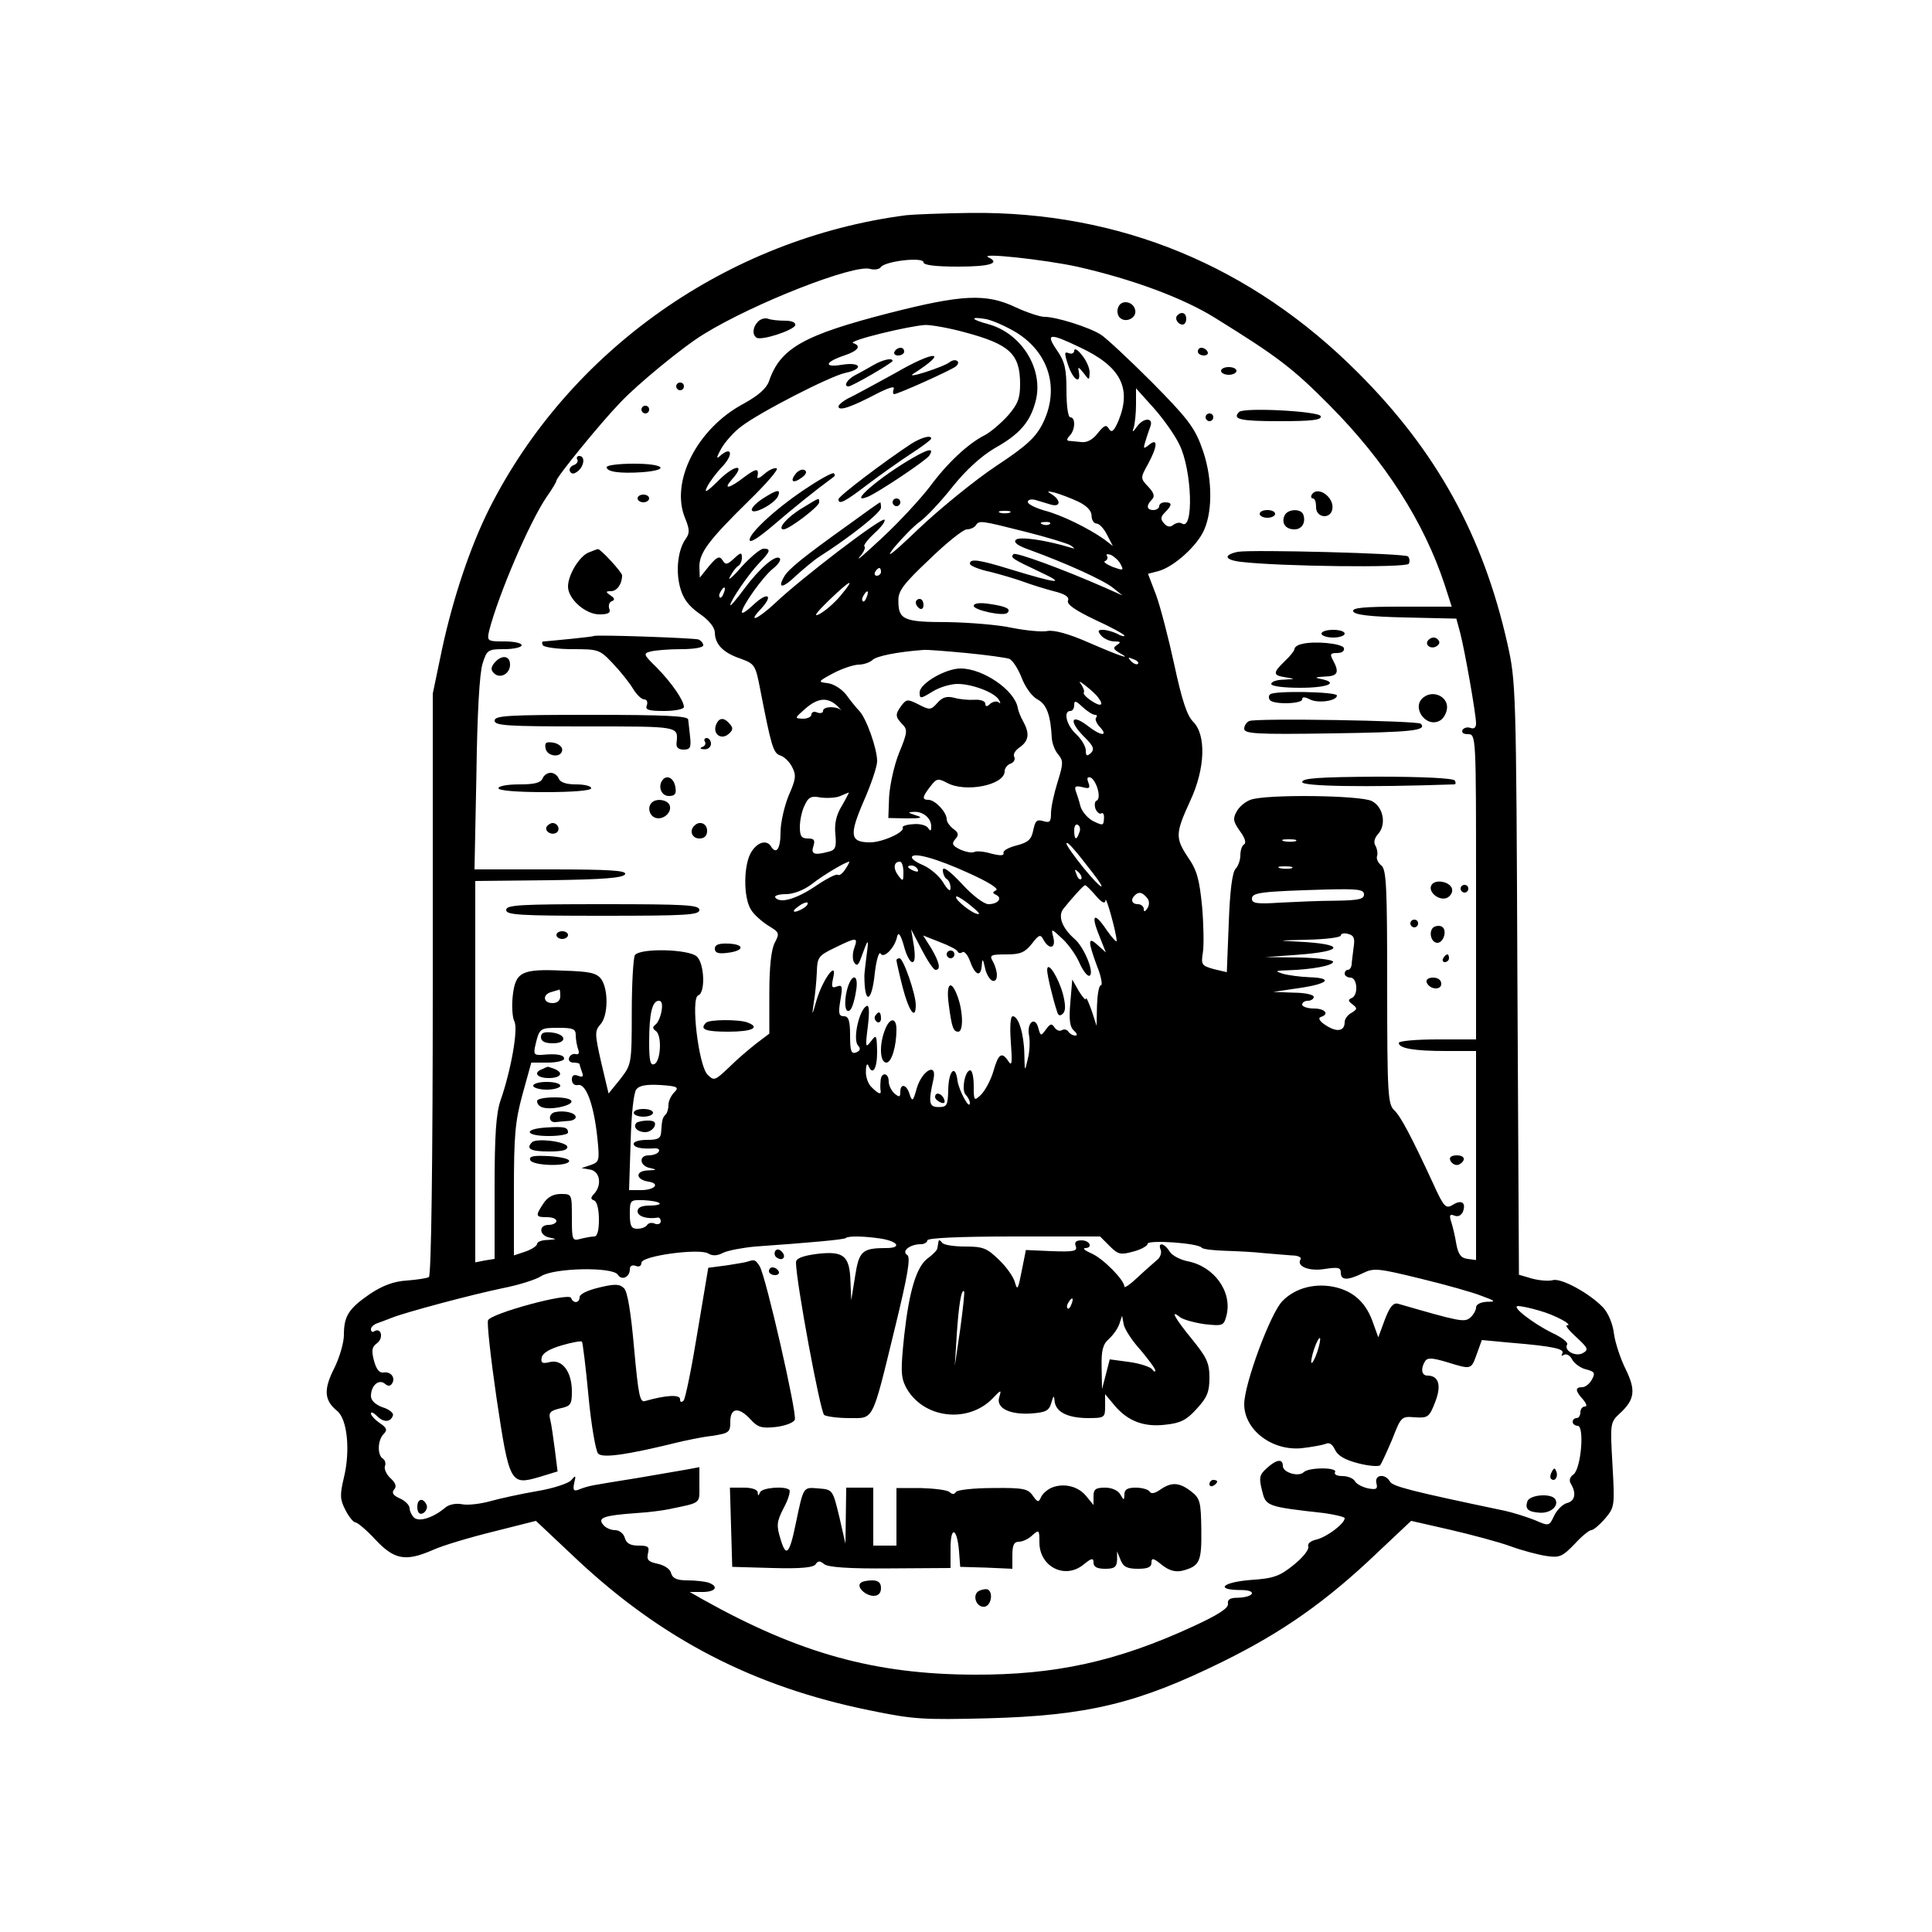 <?xml version="1.0" standalone="no"?>
<!DOCTYPE svg PUBLIC "-//W3C//DTD SVG 20010904//EN"
 "http://www.w3.org/TR/2001/REC-SVG-20010904/DTD/svg10.dtd">
<svg version="1.0" xmlns="http://www.w3.org/2000/svg"
 width="500pt" height="500pt" viewBox="0 0 500 500"
 preserveAspectRatio="xMidYMid meet">
<g transform="translate(0,500) scale(0.1,-0.1)"
fill="#000000" stroke="none">
<path d="M2345 4443 c-461 -60 -872 -349 -1079 -760 -50 -100 -94 -233 -122
-363 l-24 -115 0 -752 c0 -466 -4 -754 -10 -758 -5 -3 -31 -7 -57 -9 -34 -2
-63 -13 -96 -35 -55 -38 -67 -57 -67 -106 0 -19 -11 -58 -25 -86 -28 -55 -26
-83 7 -110 27 -21 35 -103 18 -173 -11 -46 -10 -57 4 -84 9 -18 21 -32 26 -32
5 0 29 -20 52 -45 49 -52 78 -57 149 -26 24 11 94 32 155 47 l111 28 103 -97
c222 -209 460 -332 759 -393 115 -24 141 -25 306 -21 259 7 389 38 610 147
154 76 267 155 401 283 l86 81 101 -23 c56 -13 127 -32 157 -43 30 -11 72 -22
93 -25 33 -5 41 -1 72 31 18 20 38 36 43 36 6 0 22 14 36 30 25 30 25 33 19
140 -6 106 -6 109 19 132 39 36 42 60 15 115 -13 26 -27 68 -30 91 -3 26 -15
54 -28 68 -34 36 -108 77 -130 71 -11 -3 -35 -1 -54 4 l-34 10 -4 767 c-3 753
-4 769 -26 867 -63 279 -183 497 -386 700 -276 277 -617 418 -1003 414 -76 -1
-150 -4 -167 -6z m442 -133 c142 -32 275 -81 358 -133 160 -99 201 -130 296
-226 143 -144 244 -301 298 -465 l18 -56 -129 0 c-99 0 -129 -3 -126 -12 3 -9
42 -14 136 -16 l131 -3 10 -37 c12 -46 41 -211 41 -234 0 -11 -5 -15 -14 -12
-8 3 -17 1 -21 -5 -3 -7 2 -11 14 -11 21 0 21 -3 21 -395 l0 -395 -100 0 c-55
0 -100 -4 -100 -9 0 -14 39 -21 123 -21 l77 0 0 -271 0 -270 -22 3 c-17 2 -24
12 -29 38 -3 19 -9 45 -13 57 -6 18 -4 22 8 17 10 -4 18 1 22 10 9 24 -4 32
-26 18 -18 -11 -23 -7 -51 55 -57 123 -84 174 -101 190 -16 15 -18 43 -18 318
0 261 -2 304 -15 315 -9 7 -14 19 -11 25 2 7 0 18 -4 26 -6 8 -3 20 6 30 23
25 14 71 -16 86 -30 15 -276 18 -314 3 -14 -5 -30 -19 -36 -31 -10 -18 -8 -26
9 -50 12 -16 17 -30 11 -34 -6 -3 -10 -16 -10 -29 0 -12 -6 -28 -12 -34 -9 -9
-15 -58 -18 -141 l-5 -127 -34 8 c-31 9 -33 11 -28 43 3 18 2 72 -2 119 -7 70
-13 94 -37 128 -33 50 -32 62 7 147 38 82 41 169 7 203 -16 16 -29 55 -49 148
-15 69 -36 150 -47 180 l-21 55 27 7 c40 11 100 65 118 106 24 53 21 145 -7
217 -18 50 -40 77 -128 166 -58 58 -118 114 -132 123 -30 19 -115 46 -146 46
-11 0 -45 11 -75 25 -76 36 -138 33 -326 -15 -222 -57 -283 -91 -312 -177 -7
-19 -28 -37 -66 -58 -120 -64 -190 -202 -151 -296 12 -29 12 -39 2 -53 -20
-27 -27 -82 -15 -126 8 -30 22 -48 50 -68 24 -16 39 -35 40 -48 0 -31 21 -53
65 -68 38 -14 40 -16 52 -78 29 -149 34 -167 52 -173 10 -3 24 -16 31 -30 11
-21 10 -31 -9 -74 -11 -27 -21 -70 -21 -95 0 -43 -11 -59 -25 -36 -11 17 -34
11 -50 -14 -21 -32 -22 -119 -1 -151 8 -13 29 -31 45 -41 28 -17 29 -19 16
-44 -9 -17 -14 -62 -14 -131 l0 -104 -33 -25 c-18 -14 -50 -41 -71 -62 -37
-35 -39 -36 -56 -19 -23 23 -44 198 -24 205 19 7 16 81 -3 100 -20 20 -148 23
-161 4 -4 -7 -8 -74 -8 -148 0 -135 -1 -135 -30 -173 l-30 -37 -19 80 c-17 75
-17 82 -2 99 20 22 21 90 2 117 -12 16 -29 20 -99 22 -107 5 -123 -3 -130 -65
-3 -26 -1 -56 4 -66 11 -19 -9 -129 -36 -206 -11 -33 -15 -87 -15 -226 l0
-183 -25 -4 -25 -5 0 493 0 494 192 2 c142 2 192 6 196 16 3 9 -40 12 -193 12
l-197 0 5 248 c2 155 8 261 16 285 11 35 14 37 56 37 25 0 45 5 45 10 0 6 -20
10 -45 10 -44 0 -45 1 -39 28 24 93 103 278 148 345 15 21 26 40 26 43 0 9
112 147 165 202 43 46 163 145 216 177 129 80 390 182 431 169 11 -3 23 -1 27
4 9 16 111 28 111 13 0 -7 30 -11 90 -11 82 0 110 9 78 24 -27 13 146 -6 229
-24z m-156 -171 c85 -53 112 -147 67 -236 -18 -35 -41 -57 -120 -109 -54 -36
-144 -109 -200 -162 -70 -67 -90 -82 -64 -49 22 26 52 57 68 68 16 12 53 51
83 89 35 44 74 79 109 100 65 36 92 68 106 121 22 82 -35 176 -122 200 -46 12
-50 21 -5 13 17 -4 52 -19 78 -35z m-134 1 c116 -31 143 -56 143 -134 0 -37
-6 -52 -31 -81 -18 -20 -45 -43 -60 -51 -44 -22 -98 -73 -143 -134 -23 -30
-77 -89 -121 -130 -44 -41 -71 -65 -61 -52 11 12 17 25 13 28 -3 3 9 18 26 34
18 16 29 31 26 35 -8 7 -217 -153 -282 -215 -46 -43 -75 -55 -37 -15 33 36 16
44 -20 10 -17 -16 -30 -25 -30 -19 0 15 54 91 80 112 14 11 22 23 18 27 -10
11 -52 -25 -92 -79 -20 -27 -36 -46 -36 -42 0 11 47 80 74 108 30 31 32 38 12
38 -8 0 -33 -21 -57 -47 -23 -27 -37 -38 -30 -26 6 12 16 25 21 28 6 3 10 13
10 22 0 14 -3 14 -21 -3 -17 -16 -22 -16 -29 -4 -8 12 -14 10 -35 -15 l-24
-30 -1 29 c0 36 25 69 129 171 45 44 77 81 71 83 -6 2 -20 -4 -31 -14 -11 -10
-20 -14 -19 -9 5 24 -2 24 -33 1 -40 -31 -57 -34 -33 -7 37 41 9 40 -33 -1
-32 -32 -40 -36 -31 -18 7 14 24 36 36 49 34 34 29 60 -5 29 -8 -7 -5 2 5 20
10 18 34 45 52 58 46 36 231 131 270 139 48 10 41 29 -9 21 -48 -8 -45 7 6 24
36 12 45 25 23 32 -16 6 146 45 187 47 17 0 62 -8 102 -19z m298 -39 c105 -49
134 -105 100 -189 -12 -28 -18 -33 -25 -22 -7 12 -12 10 -29 -11 -13 -17 -28
-25 -43 -23 -13 1 -27 3 -32 3 -6 1 -5 6 2 13 15 15 16 48 2 48 -6 0 -10 30
-10 69 0 56 -4 75 -25 105 -30 44 -19 45 60 7z m257 -251 c33 -66 38 -224 7
-205 -5 4 -15 2 -22 -3 -8 -7 -16 -6 -24 3 -10 11 -10 17 2 29 19 19 19 26 0
26 -8 0 -15 -4 -15 -10 0 -5 -7 -10 -15 -10 -18 0 -19 12 -4 27 8 8 6 17 -9
33 -21 22 -21 23 -1 59 25 46 26 69 3 50 -15 -12 -16 -11 -9 11 4 14 10 30 12
36 9 23 -16 24 -33 2 -12 -17 -15 -18 -10 -5 3 10 6 37 6 60 l0 42 45 -50 c25
-28 55 -70 67 -95z m-262 -148 c23 -11 35 -24 35 -37 0 -11 6 -20 13 -20 7 0
19 -13 27 -29 l15 -29 -22 17 c-41 29 -112 64 -156 75 -23 7 -42 16 -42 22 0
6 9 8 20 5 11 -3 29 -9 40 -12 25 -7 26 11 3 26 -15 9 -14 10 7 5 14 -4 41
-14 60 -23z m-177 -29 c-7 -2 -19 -2 -25 0 -7 3 -2 5 12 5 14 0 19 -2 13 -5z
m40 -49 c56 -14 108 -30 117 -35 13 -9 13 -10 0 -6 -66 20 -132 29 -141 20 -7
-7 6 -16 38 -27 93 -34 188 -77 213 -97 l25 -20 -45 20 c-109 48 -232 93 -237
87 -9 -9 -4 -12 68 -46 71 -33 47 -31 -74 6 -84 26 -107 29 -107 15 0 -5 24
-15 53 -21 28 -7 68 -19 87 -26 19 -7 54 -18 77 -24 29 -7 41 -15 37 -24 -4
-10 18 -25 70 -50 42 -19 76 -38 76 -41 0 -3 -9 -1 -19 5 -11 5 -27 10 -37 10
-13 0 -14 -3 -4 -15 7 -8 22 -15 34 -15 16 0 18 -2 7 -9 -11 -7 -10 -11 5 -20
36 -20 7 -11 -76 25 -54 24 -92 34 -109 31 -14 -3 -55 1 -91 8 -36 8 -111 14
-168 15 -113 0 -127 6 -127 55 -1 25 13 44 80 107 44 43 88 78 97 78 9 0 20 5
23 10 9 14 13 13 128 -16z m64 20 c-3 -3 -12 -4 -19 -1 -8 3 -5 6 6 6 11 1 17
-2 13 -5z m183 -104 c9 -17 7 -17 -21 -7 -16 7 -25 13 -19 15 5 2 8 8 5 13 -4
5 1 6 10 3 8 -4 20 -14 25 -24z m-620 -20 c0 -5 -5 -10 -11 -10 -5 0 -7 5 -4
10 3 6 8 10 11 10 2 0 4 -4 4 -10z m-105 -62 c-15 -18 -39 -39 -54 -47 -17 -9
-10 2 24 35 57 55 71 61 30 12z m-302 7 c-3 -9 -8 -14 -10 -11 -3 3 -2 9 2 15
9 16 15 13 8 -4z m370 -10 c-3 -9 -8 -14 -10 -11 -3 3 -2 9 2 15 9 16 15 13 8
-4z m258 -145 c52 -5 102 -12 111 -15 9 -4 23 -26 32 -49 9 -24 27 -49 41 -56
24 -13 34 -41 37 -100 1 -14 8 -33 17 -43 13 -16 13 -23 -2 -71 -9 -29 -17
-65 -17 -80 0 -23 -3 -26 -20 -21 -17 5 -21 1 -26 -24 -5 -24 -13 -31 -43 -39
-20 -5 -35 -13 -34 -19 2 -8 -8 -8 -32 -2 -20 6 -39 7 -44 4 -5 -3 -21 0 -35
6 -21 10 -24 15 -14 27 10 11 9 17 -5 27 -9 7 -17 18 -17 25 0 18 -30 50 -47
50 -17 0 -17 7 5 35 16 21 20 21 43 9 47 -26 149 -6 149 30 0 8 7 17 16 20 8
3 12 11 9 17 -4 6 2 17 14 25 24 17 26 36 9 67 -7 12 -13 28 -14 35 -8 46 -90
102 -148 102 -39 0 -106 -39 -106 -62 0 -17 2 -17 33 2 17 11 47 20 65 20 38
0 96 -22 107 -41 5 -8 5 -11 0 -7 -4 4 -14 3 -22 -3 -9 -9 -13 -8 -13 0 0 6
-12 11 -27 10 -16 -1 -39 1 -53 5 -19 5 -31 2 -44 -13 -17 -19 -20 -19 -49 -4
-28 14 -31 14 -44 -3 -17 -23 -16 -29 2 -48 14 -14 14 -21 -8 -74 -13 -32 -24
-83 -26 -114 l-2 -55 48 -1 c38 0 43 2 23 8 -21 7 -22 8 -5 9 25 1 45 -17 45
-38 0 -12 -2 -13 -8 -4 -4 7 -22 12 -39 10 -17 -1 -29 -5 -27 -9 7 -11 -52
-38 -84 -38 -52 0 -55 18 -17 106 19 43 35 90 35 104 0 33 -28 111 -46 130 -8
8 -23 27 -34 42 -12 15 -32 28 -48 30 -26 3 -26 4 15 26 23 12 53 22 66 22 12
0 29 6 35 12 10 10 64 21 132 26 8 1 58 -3 111 -8z m444 -28 c-3 -3 -11 0 -18
7 -9 10 -8 11 6 5 10 -3 15 -9 12 -12z m-103 -87 c16 -21 7 -25 -17 -9 -14 9
-23 19 -20 22 2 3 -1 12 -7 21 -8 10 -3 8 12 -4 14 -11 28 -24 32 -30z m-675
-22 c10 -10 14 -15 9 -10 -14 10 -46 9 -46 -3 0 -5 -7 -7 -15 -4 -8 4 -15 1
-15 -5 0 -6 -10 -11 -22 -11 -22 1 -22 1 5 25 33 29 58 32 84 8z m667 -23 c5
0 6 -3 3 -7 -4 -3 0 -15 10 -25 22 -24 2 -23 -30 2 -46 36 -53 14 -9 -29 22
-22 25 -30 15 -40 -10 -9 -13 -8 -13 7 0 10 -11 29 -25 42 -25 23 -34 60 -15
60 6 0 10 7 10 15 0 13 4 12 22 -5 12 -11 26 -20 32 -20z m7 -193 c4 -14 3
-27 -3 -29 -5 -2 -6 -11 -3 -21 4 -9 11 -15 15 -12 5 3 8 -3 7 -14 -1 -18 -3
-18 -28 -6 -15 8 -29 25 -33 39 -3 13 -9 31 -12 39 -4 12 0 14 17 10 18 -5 21
-3 16 11 -5 12 -3 16 5 14 7 -3 15 -16 19 -31z m-662 -42 c-15 -24 -20 -47
-17 -75 3 -32 0 -40 -17 -44 -37 -10 -47 -7 -40 14 5 16 2 20 -14 20 -17 0
-21 6 -21 30 0 16 5 41 12 55 10 22 17 26 42 21 17 -2 40 -1 51 4 11 5 21 9
22 9 1 1 -7 -15 -18 -34z m614 -70 c-7 -21 -13 -19 -13 6 0 11 4 18 10 14 5
-3 7 -12 3 -20z m560 -22 c-7 -2 -21 -2 -30 0 -10 3 -4 5 12 5 17 0 24 -2 18
-5z m-525 -82 c41 -53 23 -44 -23 12 -25 31 -45 59 -45 64 1 8 21 -15 68 -76z
m-320 -1 c49 -22 78 -40 70 -44 -10 -5 -10 -7 0 -12 17 -8 5 -24 -20 -24 -11
0 -41 22 -69 53 -32 34 -49 46 -49 35 0 -9 5 -20 10 -23 6 -3 10 -14 10 -23 0
-11 -7 -6 -19 14 -10 17 -33 36 -50 44 -17 7 -31 16 -31 21 0 15 63 -2 148
-41z m-320 11 c-7 -11 -15 -18 -20 -15 -4 3 -31 -11 -60 -31 -50 -33 -91 -44
-102 -27 -2 4 10 8 28 8 19 0 46 10 67 26 29 23 88 58 97 58 1 0 -3 -9 -10
-19z m150 -8 c0 -25 -1 -25 -14 -8 -13 18 -11 35 5 35 5 0 9 -12 9 -27z m37 7
c3 -6 -1 -7 -9 -4 -18 7 -21 14 -7 14 6 0 13 -4 16 -10z m968 3 c-7 -2 -21 -2
-30 0 -10 3 -4 5 12 5 17 0 24 -2 18 -5z m-545 -28 c-3 -3 -9 2 -12 12 -6 14
-5 15 5 6 7 -7 10 -15 7 -18z m37 -42 c17 -20 25 -23 26 -13 1 14 28 -83 29
-105 0 -5 -12 8 -26 28 -32 48 -42 41 -19 -15 l17 -43 -21 19 c-26 24 -26 11
-2 -54 11 -27 15 -50 10 -50 -5 0 -9 -24 -10 -52 l-1 -53 -13 40 c-8 22 -14
36 -15 30 0 -5 -8 4 -18 20 l-17 30 -5 -60 c-4 -45 -1 -63 9 -72 9 -8 10 -13
4 -13 -7 0 -15 5 -18 10 -4 6 -11 7 -17 4 -6 -4 -14 0 -19 7 -7 11 -11 10 -22
-5 -13 -18 -14 -18 -20 4 -8 31 -30 14 -24 -19 3 -14 2 -42 -3 -61 -8 -35 -8
-35 -9 12 -1 52 -15 98 -30 98 -6 0 -8 -26 -5 -67 4 -52 3 -64 -6 -50 -17 26
-26 21 -39 -25 -7 -24 -22 -51 -32 -61 -18 -17 -19 -17 -19 23 0 22 -4 40 -9
40 -14 0 -23 -52 -12 -63 6 -6 11 -16 11 -21 0 -21 -28 31 -32 57 -5 44 -23
27 -24 -23 -1 -41 -3 -45 -25 -45 -25 0 -27 11 -13 73 9 43 -29 22 -43 -23
-10 -36 -12 -37 -19 -17 -7 25 -24 30 -24 6 0 -14 -3 -14 -15 -4 -8 7 -15 21
-15 31 0 24 -20 25 -21 2 -1 -10 -1 -21 0 -25 2 -12 -6 -9 -23 8 -9 8 -16 27
-15 42 0 15 3 21 6 15 11 -28 23 -10 23 35 -1 44 -2 46 -16 27 -14 -18 -15
-16 -8 39 5 42 3 57 -4 52 -19 -11 -35 -85 -22 -101 8 -9 7 -14 -5 -19 -12 -4
-15 4 -15 44 0 39 -4 50 -16 50 -13 0 -15 7 -9 42 6 35 5 40 -9 35 -13 -5 -15
-2 -10 21 12 49 -25 1 -42 -54 -13 -45 -13 -45 -8 -9 4 22 7 58 8 80 1 37 4
42 46 62 57 28 61 28 51 0 -5 -13 -5 -30 -1 -37 7 -11 11 -9 18 10 19 53 21
54 15 10 -3 -25 -6 -49 -6 -55 0 -76 19 -72 27 7 4 34 11 57 15 50 8 -14 37
15 43 45 3 12 9 4 17 -24 6 -24 16 -43 22 -43 7 0 8 15 4 43 l-7 42 27 -52
c15 -29 31 -53 36 -53 15 0 10 20 -11 56 l-21 33 43 -17 c24 -9 45 -20 46 -24
2 -5 8 -6 13 -2 5 3 14 -8 20 -25 13 -36 28 -41 30 -8 1 17 3 16 8 -7 3 -16
12 -31 19 -34 15 -5 16 22 2 49 -10 17 -7 19 34 19 37 0 48 5 66 27 19 25 23
26 31 10 15 -26 32 -21 25 7 -6 24 -6 24 24 -4 17 -16 37 -45 45 -65 9 -19 20
-33 25 -30 13 8 -15 75 -39 95 -32 28 -44 59 -29 78 19 24 52 61 56 61 2 1 14
-11 27 -26z m695 2 c0 -12 -14 -15 -72 -16 -40 0 -106 -3 -145 -5 -60 -4 -73
-2 -73 10 0 16 21 19 193 24 82 2 97 0 97 -13z m-562 -8 c7 -8 7 -18 2 -27 -7
-10 -10 -11 -10 -2 0 6 -7 12 -15 12 -16 0 -20 12 -8 23 10 10 19 8 31 -6z
m-453 -23 c21 -17 24 -23 10 -18 -21 8 -62 44 -48 44 4 -1 22 -12 38 -26z
m-435 -4 c-24 -15 -36 -11 -14 4 10 8 21 12 24 10 2 -3 -2 -9 -10 -14z m1423
-103 c-2 -18 -5 -38 -5 -44 -1 -7 -5 -13 -10 -13 -4 0 -8 -4 -8 -10 0 -5 7
-10 15 -10 18 0 21 -46 3 -53 -10 -4 -9 -8 2 -16 13 -10 13 -13 -2 -22 -10 -5
-18 -16 -18 -24 0 -24 -20 -27 -48 -9 -16 10 -22 19 -14 22 23 7 12 22 -18 22
-16 0 -30 5 -30 10 0 6 7 10 15 10 8 0 15 5 15 10 0 6 -24 11 -52 11 l-53 2
68 10 c75 11 89 26 25 28 -24 1 -54 5 -68 9 -22 7 -20 8 15 9 60 2 115 12 115
22 0 5 -39 10 -87 11 l-88 1 82 6 c124 9 125 28 3 34 -58 3 -55 3 23 5 48 1
87 6 87 11 0 5 9 7 19 4 15 -4 18 -11 14 -36z m-2053 -125 c0 -11 -7 -18 -20
-18 -25 0 -27 23 -2 29 9 3 18 5 20 6 1 0 2 -7 2 -17z m262 -39 c-3 -16 -10
-31 -16 -35 -8 -6 -7 -10 1 -16 17 -11 13 -80 -4 -86 -10 -4 -13 9 -13 57 0
74 8 107 25 107 8 0 10 -9 7 -27z m-222 -62 c0 -11 3 -27 6 -36 4 -10 2 -15
-6 -13 -7 2 -15 -3 -17 -9 -3 -7 2 -13 11 -13 9 0 16 -2 16 -4 0 -2 3 -12 6
-20 5 -12 2 -15 -10 -10 -11 4 -16 1 -16 -10 0 -10 7 -16 16 -14 21 4 41 -52
50 -137 6 -59 5 -62 -17 -70 l-24 -8 23 -4 c25 -5 30 -40 10 -62 -10 -11 -10
-14 0 -18 7 -3 12 -23 12 -49 0 -28 -4 -44 -12 -44 -7 0 -23 -3 -35 -6 -22 -6
-23 -4 -23 55 0 61 0 61 -29 61 -19 0 -34 -8 -45 -25 -21 -32 -20 -35 9 -35
14 0 25 -4 25 -10 0 -5 -9 -10 -20 -10 -27 0 -25 -28 3 -33 19 -4 18 -4 -5 -6
-16 0 -28 -5 -28 -10 0 -5 -13 -14 -30 -20 l-30 -10 0 167 c0 143 3 179 22
249 l23 83 43 0 c23 0 42 5 42 10 0 10 -18 14 -58 10 -20 -1 -22 2 -16 27 10
42 12 43 60 43 37 0 44 -3 44 -19z m255 -148 c-8 -8 -15 -22 -15 -32 0 -10 -3
-21 -7 -25 -8 -8 -10 -13 -12 -46 -1 -16 -8 -20 -36 -20 -19 0 -35 -4 -35 -10
0 -10 20 -14 53 -12 10 1 15 -3 12 -8 -3 -6 -15 -10 -26 -10 -27 0 -24 -28 4
-33 18 -4 17 -5 -6 -6 -34 -1 -32 -24 1 -29 32 -5 16 -22 -19 -22 l-31 0 4
123 c2 75 8 130 15 138 8 10 27 13 62 11 45 -3 49 -6 36 -19z m-38 -287 c3 -3
-8 -6 -25 -6 -22 0 -32 -5 -32 -15 0 -13 25 -21 53 -16 4 0 7 -4 7 -10 0 -6
-7 -9 -15 -6 -8 4 -17 2 -20 -3 -4 -6 -15 -10 -26 -10 -15 0 -19 7 -19 38 0
36 1 37 35 36 20 -1 38 -4 42 -8z m576 -92 c43 -8 50 -24 10 -24 -62 0 -70 -8
-80 -73 l-10 -62 -2 48 c-2 67 -17 80 -86 72 -39 -5 -55 -12 -55 -22 0 -49 63
-388 73 -395 6 -4 36 -8 65 -8 64 0 58 -13 117 229 35 143 42 187 33 193 -16
10 7 28 35 28 9 0 17 5 17 10 0 6 81 10 224 10 l223 0 25 -25 c22 -22 28 -23
61 -14 20 5 37 15 37 20 0 11 131 2 140 -10 3 -4 30 -7 60 -8 30 -1 75 -3 100
-6 25 -2 58 -5 73 -6 16 0 26 -5 23 -10 -12 -18 22 -32 63 -25 34 5 41 4 41
-10 0 -20 18 -20 57 -1 28 14 39 13 149 -14 66 -16 137 -36 159 -45 36 -13 37
-15 13 -15 -17 -1 -28 -7 -28 -15 0 -7 -7 -19 -15 -26 -15 -13 -28 -10 -187
36 -12 3 -21 -7 -34 -41 l-17 -46 -13 36 c-17 51 -48 81 -95 93 -52 13 -106 0
-140 -35 -31 -31 -99 -215 -99 -267 0 -66 71 -121 148 -114 26 3 54 8 62 11
10 5 18 0 25 -15 7 -15 25 -26 60 -35 27 -7 53 -9 57 -5 3 4 17 34 31 67 23
59 24 60 59 57 33 -2 37 0 52 39 17 43 10 69 -20 69 -15 0 -18 18 -6 37 6 10
19 9 56 -2 65 -20 63 -20 78 21 l13 36 75 -7 c109 -9 141 -16 133 -28 -3 -6
-1 -7 5 -3 6 3 16 -2 21 -13 6 -10 22 -22 36 -25 22 -6 24 -9 15 -26 -6 -11
-17 -20 -25 -20 -19 0 -19 -9 2 -32 9 -11 11 -18 5 -18 -7 0 -12 -7 -12 -15 0
-8 -4 -15 -10 -15 -5 0 -10 -4 -10 -10 0 -5 6 -10 13 -10 18 0 9 -111 -11
-126 -10 -7 -12 -16 -6 -25 14 -24 10 -44 -11 -49 -11 -3 -26 -18 -33 -33 -13
-27 -13 -27 -50 -11 -20 8 -55 19 -77 24 -243 51 -291 63 -298 76 -12 21 -40
18 -35 -4 4 -15 1 -18 -21 -14 -14 3 -30 11 -34 18 -4 8 -19 14 -33 14 -14 0
-22 4 -19 10 8 13 -68 13 -81 0 -13 -13 -54 -1 -54 16 0 20 -17 17 -42 -6 -19
-17 -20 -25 -12 -57 10 -41 10 -42 162 -59 28 -4 52 -10 52 -13 0 -14 -45 -48
-72 -55 -17 -4 -25 -11 -22 -19 2 -7 -14 -28 -38 -47 -36 -29 -51 -35 -112
-39 -74 -6 -92 -26 -24 -26 43 0 34 -19 -10 -20 -19 0 -26 -5 -24 -16 1 -11
-25 -28 -90 -58 -197 -91 -358 -126 -568 -125 -256 1 -451 55 -700 194 l-35
20 33 0 c34 0 43 14 16 24 -9 3 -33 6 -54 6 -28 0 -39 5 -43 18 -2 11 -17 21
-35 25 -24 5 -29 10 -25 27 4 17 1 20 -25 20 -21 0 -31 6 -35 20 -3 11 -14 20
-25 20 -11 0 -25 6 -31 14 -15 18 1 24 84 30 33 2 71 7 85 10 86 18 80 13 80
62 l0 47 -32 -6 c-18 -3 -76 -13 -128 -22 -52 -8 -104 -17 -115 -19 -11 -2
-28 -7 -37 -11 -13 -5 -16 -2 -12 17 5 20 4 21 -8 7 -7 -8 -46 -21 -88 -28
-41 -7 -96 -19 -121 -26 -25 -7 -58 -11 -73 -8 -15 3 -34 0 -44 -9 -31 -26
-68 -38 -81 -25 -6 6 -11 17 -11 24 0 7 -11 19 -25 25 -18 8 -22 15 -15 23 7
8 4 17 -9 29 -11 10 -17 24 -15 31 3 7 1 16 -5 20 -15 9 -14 48 2 64 10 10 8
16 -10 28 -13 9 -23 20 -23 25 0 5 7 2 16 -7 17 -17 35 -16 41 2 2 6 -10 16
-27 21 -19 7 -30 18 -30 29 0 27 20 45 36 32 8 -7 14 -7 19 1 9 15 -4 31 -22
28 -11 -2 -19 8 -25 30 -7 27 -6 36 8 46 17 13 11 41 -7 31 -5 -4 -9 -1 -9 5
0 6 8 13 18 16 9 3 26 10 37 14 32 13 203 59 285 76 41 8 86 22 100 31 33 22
186 25 199 4 10 -16 31 -6 31 14 0 9 6 12 15 9 9 -4 15 0 15 8 0 18 150 38
173 24 11 -7 24 -6 39 2 13 6 50 13 83 16 142 10 230 18 234 22 6 6 50 5 94
-2z m1701 -186 c40 -11 90 -38 71 -38 -5 0 6 -14 25 -31 30 -28 32 -32 16 -41
-19 -10 -50 7 -40 23 2 5 -14 18 -38 29 -51 25 -109 70 -89 70 7 0 32 -5 55
-12z m-575 -107 c-6 -18 -13 -30 -15 -28 -2 2 1 18 7 36 6 18 13 30 15 28 2
-2 -1 -18 -7 -36z"/>
<path d="M2894 4205 c-4 -9 -2 -21 4 -27 15 -15 44 -1 40 19 -4 23 -36 29 -44
8z"/>
<path d="M3047 4184 c-8 -8 1 -24 14 -24 5 0 9 7 9 15 0 15 -12 20 -23 9z"/>
<path d="M1962 4168 c-14 -14 -16 -34 -4 -42 13 -8 95 19 100 32 2 7 -8 12
-26 12 -17 0 -36 2 -44 5 -7 3 -19 0 -26 -7z"/>
<path d="M3100 4090 c0 -5 7 -10 16 -10 8 0 12 5 9 10 -3 6 -10 10 -16 10 -5
0 -9 -4 -9 -10z"/>
<path d="M3160 4040 c0 -5 9 -10 20 -10 11 0 20 5 20 10 0 6 -9 10 -20 10 -11
0 -20 -4 -20 -10z"/>
<path d="M1750 4000 c0 -5 5 -10 10 -10 6 0 10 5 10 10 0 6 -4 10 -10 10 -5 0
-10 -4 -10 -10z"/>
<path d="M1660 3940 c0 -5 5 -10 10 -10 6 0 10 5 10 10 0 6 -4 10 -10 10 -5 0
-10 -4 -10 -10z"/>
<path d="M3207 3934 c-19 -19 2 -24 104 -24 84 0 110 3 107 13 -5 13 -198 23
-211 11z"/>
<path d="M3120 3920 c0 -5 5 -10 10 -10 6 0 10 5 10 10 0 6 -4 10 -10 10 -5 0
-10 -4 -10 -10z"/>
<path d="M1494 3811 c3 -5 -1 -12 -10 -15 -8 -3 -12 -11 -9 -16 5 -8 11 -7 21
1 16 13 19 39 3 39 -5 0 -8 -4 -5 -9z"/>
<path d="M1570 3791 c0 -12 33 -17 93 -13 73 6 56 22 -23 22 -38 0 -70 -4 -70
-9z"/>
<path d="M3395 3720 c-3 -5 -2 -10 3 -10 5 0 8 -10 8 -22 -1 -28 37 -33 42 -6
6 31 -38 62 -53 38z"/>
<path d="M1650 3710 c0 -5 7 -10 15 -10 8 0 15 5 15 10 0 6 -7 10 -15 10 -8 0
-15 -4 -15 -10z"/>
<path d="M3260 3670 c0 -5 9 -10 20 -10 11 0 20 5 20 10 0 6 -9 10 -20 10 -11
0 -20 -4 -20 -10z"/>
<path d="M3324 3665 c-8 -19 3 -35 26 -35 19 0 30 17 23 38 -6 17 -42 15 -49
-3z"/>
<path d="M1523 3570 c-24 -10 -53 -58 -53 -88 0 -32 45 -72 81 -72 23 0 30 4
26 14 -3 8 -1 17 6 20 9 3 8 8 -3 15 -13 9 -13 11 1 11 16 0 29 19 29 41 0 8
-57 70 -63 68 -1 0 -12 -4 -24 -9z"/>
<path d="M3204 3572 c-39 -8 -35 -21 7 -26 100 -12 428 -16 435 -5 3 6 2 14
-2 19 -9 8 -402 18 -440 12z"/>
<path d="M3420 3360 c0 -5 14 -10 30 -10 17 0 30 5 30 10 0 6 -13 10 -30 10
-16 0 -30 -4 -30 -10z"/>
<path d="M1537 3354 c-2 -2 -104 -12 -130 -14 -5 0 -5 -4 -2 -10 3 -5 38 -10
76 -10 68 0 71 -1 105 -37 20 -21 43 -50 52 -65 9 -15 22 -28 29 -28 7 0 10
-7 7 -15 -5 -12 4 -15 45 -15 28 0 51 5 51 10 0 17 -31 62 -70 102 -35 34 -36
37 -16 42 12 3 47 6 79 6 32 0 57 4 57 10 0 6 -6 12 -12 15 -13 4 -267 13
-271 9z"/>
<path d="M3697 3344 c-11 -11 3 -24 18 -18 8 4 12 10 9 15 -6 11 -18 12 -27 3z"/>
<path d="M3368 3333 c-10 -2 -18 -8 -18 -13 0 -4 -11 -18 -25 -31 -32 -31 -31
-37 3 -42 25 -4 25 -4 -5 -6 -18 0 -33 -5 -33 -11 0 -6 32 -10 75 -10 71 0
102 13 53 23 -17 3 -14 5 10 6 34 1 39 10 22 42 -9 16 -7 19 10 19 13 0 20 5
18 13 -5 12 -78 19 -110 10z"/>
<path d="M1280 3285 c-10 -12 -10 -19 -2 -27 16 -16 42 -2 42 22 0 24 -22 26
-40 5z"/>
<path d="M3287 3203 c-4 -3 -4 -10 -1 -14 7 -13 84 -11 84 1 0 7 6 7 20 0 21
-11 70 -4 70 10 0 10 -164 13 -173 3z"/>
<path d="M3685 3196 c-35 -25 6 -83 43 -60 9 6 17 21 17 34 0 28 -36 44 -60
26z"/>
<path d="M1280 3135 c0 -13 33 -15 235 -15 245 0 240 1 236 -42 -2 -12 5 -18
18 -18 17 0 20 5 17 33 -2 17 -4 38 -5 45 -1 9 -58 12 -251 12 -216 0 -250 -2
-250 -15z"/>
<path d="M1853 3124 c-9 -23 13 -40 32 -24 12 10 13 16 4 26 -15 18 -28 18
-36 -2z"/>
<path d="M3233 3134 c-7 -3 -13 -12 -13 -20 0 -13 32 -15 224 -12 208 3 250 7
233 25 -9 8 -427 15 -444 7z"/>
<path d="M1824 3081 c4 -5 0 -12 -6 -14 -8 -3 -6 -6 5 -6 9 -1 17 6 17 14 0 8
-5 15 -11 15 -5 0 -8 -4 -5 -9z"/>
<path d="M1412 3063 c4 -22 43 -25 43 -3 0 8 -11 16 -23 18 -19 3 -23 0 -20
-15z"/>
<path d="M1404 2985 c-5 -11 -21 -15 -60 -15 -30 0 -54 -4 -54 -10 0 -6 47
-10 120 -10 73 0 120 4 120 10 0 6 -18 10 -39 10 -25 0 -41 5 -45 15 -3 8 -12
15 -21 15 -9 0 -18 -7 -21 -15z"/>
<path d="M1717 2984 c-16 -16 -7 -44 14 -44 15 0 20 5 17 22 -3 22 -19 33 -31
22z"/>
<path d="M3370 2976 c0 -11 160 -14 393 -6 5 0 5 4 2 10 -4 6 -82 10 -201 10
-153 -1 -194 -4 -194 -14z"/>
<path d="M1687 2923 c-12 -11 -7 -33 8 -39 20 -8 45 13 38 32 -5 14 -34 19
-46 7z"/>
<path d="M1415 2861 c-7 -12 12 -24 25 -16 11 7 4 25 -10 25 -5 0 -11 -4 -15
-9z"/>
<path d="M1797 2863 c-14 -13 -6 -33 13 -33 13 0 20 7 20 20 0 19 -20 27 -33
13z"/>
<path d="M3705 2710 c-11 -17 18 -42 39 -34 9 4 16 14 14 23 -4 19 -43 27 -53
11z"/>
<path d="M3780 2700 c0 -5 5 -10 10 -10 6 0 10 5 10 10 0 6 -4 10 -10 10 -5 0
-10 -4 -10 -10z"/>
<path d="M1310 2645 c0 -13 34 -15 250 -15 216 0 250 2 250 15 0 13 -34 15
-250 15 -216 0 -250 -2 -250 -15z"/>
<path d="M3650 2610 c0 -5 5 -10 10 -10 6 0 10 5 10 10 0 6 -4 10 -10 10 -5 0
-10 -4 -10 -10z"/>
<path d="M3711 2601 c-15 -10 -8 -41 9 -41 15 0 25 29 14 40 -5 5 -15 5 -23 1z"/>
<path d="M1440 2580 c0 -5 7 -10 15 -10 8 0 15 5 15 10 0 6 -7 10 -15 10 -8 0
-15 -4 -15 -10z"/>
<path d="M1850 2545 c0 -11 9 -14 32 -11 44 5 47 22 3 24 -25 1 -35 -3 -35
-13z"/>
<path d="M3735 2520 c-3 -5 -1 -10 4 -10 6 0 11 5 11 10 0 6 -2 10 -4 10 -3 0
-8 -4 -11 -10z"/>
<path d="M3692 2458 c7 -19 38 -22 38 -4 0 10 -9 16 -21 16 -12 0 -19 -5 -17
-12z"/>
<path d="M1827 2353 c-17 -17 -2 -23 58 -23 62 0 84 11 49 24 -21 8 -99 8
-107 -1z"/>
<path d="M3753 1998 c2 -7 10 -13 17 -13 7 0 15 6 18 13 2 7 -5 12 -18 12 -13
0 -20 -5 -17 -12z"/>
<path d="M2315 4090 c-3 -5 1 -10 9 -10 9 0 16 5 16 10 0 6 -4 10 -9 10 -6 0
-13 -4 -16 -10z"/>
<path d="M2316 4034 c-44 -24 -95 -52 -113 -61 -18 -8 -33 -20 -33 -25 0 -13
34 -1 97 32 31 16 49 22 46 14 -3 -8 -2 -14 1 -14 10 0 150 63 160 72 14 12
-1 22 -16 11 -7 -6 -35 -17 -63 -26 -28 -9 -42 -11 -31 -4 94 60 57 62 -48 1z"/>
<path d="M2260 4055 c-14 -8 -35 -20 -47 -26 -21 -11 -31 -29 -17 -29 9 0 114
61 114 66 0 9 -26 3 -50 -11z"/>
<path d="M2359 3852 c-70 -46 -189 -136 -189 -144 0 -15 15 -8 75 38 33 25 84
61 113 80 28 18 52 36 52 39 0 10 -25 3 -51 -13z"/>
<path d="M2364 3816 c-86 -49 -172 -123 -119 -102 24 9 153 95 160 107 13 20
-1 18 -41 -5z"/>
<path d="M2060 3775 c-17 -21 -8 -28 15 -11 11 8 14 15 8 19 -6 4 -16 0 -23
-8z"/>
<path d="M2094 3741 c-78 -50 -154 -119 -154 -138 0 -10 23 5 63 39 50 43 103
86 156 125 2 2 2 5 -1 8 -2 3 -31 -12 -64 -34z"/>
<path d="M1973 3709 c-18 -12 -30 -25 -27 -30 6 -11 61 19 68 38 7 18 -4 16
-41 -8z"/>
<path d="M2076 3685 c-39 -23 -66 -55 -48 -55 14 0 92 59 92 70 0 13 2 13 -44
-15z"/>
<path d="M2310 3700 c0 -5 5 -10 10 -10 6 0 10 5 10 10 0 6 -4 10 -10 10 -5 0
-10 -4 -10 -10z"/>
<path d="M2200 3645 c-122 -87 -161 -119 -171 -138 -18 -31 -3 -30 32 4 19 17
45 39 59 48 83 53 160 115 160 127 0 8 -1 14 -2 14 -2 0 -37 -25 -78 -55z"/>
<path d="M2780 4093 c0 -7 -6 -10 -14 -7 -12 5 -12 0 -1 -33 13 -37 33 -49 27
-15 -3 14 -1 13 12 -3 15 -20 15 -20 16 1 0 12 -9 32 -20 45 -10 13 -19 19
-20 12z"/>
<path d="M2370 3441 c0 -6 5 -13 10 -16 6 -3 10 1 10 9 0 9 -4 16 -10 16 -5 0
-10 -4 -10 -9z"/>
<path d="M2520 3432 c0 -11 78 -28 87 -18 11 10 -4 17 -46 23 -25 4 -41 2 -41
-5z"/>
<path d="M2450 2530 c0 -5 5 -10 10 -10 6 0 10 5 10 10 0 6 -4 10 -10 10 -5 0
-10 -4 -10 -10z"/>
<path d="M2320 2515 c0 -3 7 -35 16 -70 16 -62 34 -87 34 -46 0 28 -32 121
-42 121 -4 0 -8 -2 -8 -5z"/>
<path d="M2710 2490 c0 -14 15 -76 26 -109 3 -10 8 -11 15 -4 7 7 7 22 0 50
-12 44 -40 88 -41 63z"/>
<path d="M2192 2438 c-9 -35 -4 -65 9 -51 4 4 11 25 14 46 9 47 -11 51 -23 5z"/>
<path d="M2455 2403 c8 -62 12 -73 25 -73 13 0 13 49 -1 89 -17 48 -31 38 -24
-16z"/>
<path d="M2265 2371 c-3 -5 -1 -12 5 -16 5 -3 10 1 10 9 0 18 -6 21 -15 7z"/>
<path d="M2290 2334 c-15 -38 -13 -84 4 -84 13 0 26 41 26 86 0 32 -18 31 -30
-2z"/>
<path d="M2420 2161 c0 -5 7 -11 14 -14 10 -4 13 -1 9 9 -6 15 -23 19 -23 5z"/>
<path d="M1400 2316 c0 -11 10 -16 31 -16 38 0 35 24 -4 28 -19 2 -27 -1 -27
-12z"/>
<path d="M1403 2233 c-24 -9 -13 -23 17 -23 32 0 40 14 14 24 -9 3 -16 6 -17
5 -1 0 -8 -3 -14 -6z"/>
<path d="M1380 2190 c0 -5 16 -10 35 -10 19 0 35 5 35 10 0 6 -16 10 -35 10
-19 0 -35 -4 -35 -10z"/>
<path d="M1390 2151 c0 -17 21 -23 56 -17 49 10 42 26 -11 26 -25 0 -45 -4
-45 -9z"/>
<path d="M1437 2122 c-19 -4 -18 -28 1 -26 7 1 21 2 32 3 11 0 20 5 20 10 0
11 -29 18 -53 13z"/>
<path d="M1413 2082 c-60 -4 -54 -22 7 -22 28 0 50 4 50 9 0 14 -10 16 -57 13z"/>
<path d="M1377 2044 c-17 -17 -4 -24 44 -24 36 0 49 4 47 13 -5 13 -79 22 -91
11z"/>
<path d="M1372 1998 c5 -15 97 -18 101 -3 1 6 -22 11 -52 13 -40 2 -52 0 -49
-10z"/>
<path d="M1640 2120 c0 -5 11 -10 25 -10 14 0 25 5 25 10 0 6 -11 10 -25 10
-14 0 -25 -4 -25 -10z"/>
<path d="M1647 2094 c-10 -11 3 -24 23 -24 10 0 20 7 24 15 4 11 -1 15 -18 15
-12 0 -26 -3 -29 -6z"/>
<path d="M2429 1788 c-1 -5 -2 -12 -3 -18 0 -5 -11 -16 -23 -25 -31 -21 -50
-85 -63 -202 -9 -87 -9 -106 4 -132 43 -82 161 -97 226 -29 21 22 22 22 16 2
-9 -28 27 -46 84 -42 37 3 45 7 51 28 5 18 7 20 8 6 2 -29 31 -45 84 -46 46 0
47 1 47 31 l0 31 25 -30 c34 -40 76 -56 132 -49 38 4 54 12 80 41 27 29 33 44
33 80 0 39 -7 53 -45 100 -45 55 -58 79 -31 57 8 -6 36 -14 64 -18 47 -5 49
-4 56 22 16 62 -32 128 -101 141 -19 4 -40 15 -46 25 -14 23 -32 25 -23 4 3
-8 -2 -21 -11 -27 -8 -7 -31 -27 -49 -44 -19 -18 -34 -28 -34 -24 0 17 -55 73
-85 86 -16 7 -24 13 -17 14 21 0 13 20 -9 20 -15 0 -19 -5 -15 -15 5 -13 -5
-15 -62 -13 l-67 3 -11 -55 c-9 -46 -11 -51 -17 -30 -3 14 -22 41 -42 60 -31
30 -41 34 -87 34 -29 0 -56 4 -60 10 -4 6 -8 8 -9 4z m56 -228 l-14 -95 5 80
c5 77 12 120 19 113 2 -2 -3 -46 -10 -98z m288 65 c-3 -9 -8 -14 -10 -11 -3 3
-2 9 2 15 9 16 15 13 8 -4z m178 -118 c21 -25 39 -49 39 -54 0 -4 -4 -3 -8 3
-4 6 -30 15 -58 19 l-52 7 -10 -39 -10 -38 -1 56 c-1 44 3 60 19 74 11 10 23
27 27 39 l7 21 4 -22 c2 -12 21 -42 43 -66z"/>
<path d="M2006 1762 c-3 -6 -1 -14 5 -17 15 -10 25 3 12 16 -7 7 -13 7 -17 1z"/>
<path d="M1935 1735 c-5 -2 -31 -6 -56 -10 l-46 -6 -28 -167 c-15 -92 -31
-171 -36 -177 -6 -5 -9 -4 -9 4 0 13 -39 10 -91 -5 -13 -4 -17 16 -28 137 -8
91 -17 147 -26 155 -11 11 -23 12 -64 2 -30 -7 -51 -17 -51 -25 0 -16 -17 -17
-22 -2 -5 15 -208 -40 -215 -58 -3 -8 7 -98 22 -201 33 -221 36 -226 109 -205
l49 15 -7 56 c-4 31 -9 66 -12 78 -5 18 0 23 25 29 28 6 31 10 31 44 0 51 -25
84 -57 76 -20 -5 -24 -2 -21 12 2 11 20 22 51 31 27 8 50 12 53 10 2 -2 10
-66 17 -141 7 -76 19 -143 25 -149 12 -12 74 -3 197 27 28 7 71 16 98 19 44 7
47 9 47 37 0 36 22 39 53 5 18 -20 29 -23 65 -19 24 3 46 11 49 19 6 16 -75
371 -91 397 -11 17 -13 18 -31 12z"/>
<path d="M1990 1710 c0 -5 7 -10 16 -10 8 0 12 5 9 10 -3 6 -10 10 -16 10 -5
0 -9 -4 -9 -10z"/>
<path d="M4016 1191 c-4 -7 -5 -15 -2 -18 9 -9 19 4 14 18 -4 11 -6 11 -12 0z"/>
<path d="M3130 1159 c0 -5 5 -7 10 -4 6 3 10 8 10 11 0 2 -4 4 -10 4 -5 0 -10
-5 -10 -11z"/>
<path d="M2722 1150 c-12 -5 -25 -17 -28 -25 -6 -14 -9 -13 -21 4 -12 18 -24
21 -103 20 -50 0 -93 -5 -96 -10 -4 -7 -10 -7 -17 0 -7 5 -40 9 -75 10 l-62 0
0 -75 0 -74 -30 0 -30 0 0 75 0 75 -35 0 -35 0 -1 -72 -1 -73 -16 70 c-17 70
-17 70 -54 73 -40 3 -38 7 -59 -93 -16 -78 -25 -86 -39 -38 -11 35 -10 45 8
80 12 22 18 43 15 47 -11 11 -71 6 -76 -6 -4 -10 -6 -10 -6 0 -1 7 -15 12 -36
12 l-36 0 3 -102 3 -103 104 -3 c73 -2 107 1 112 10 6 9 11 9 22 0 10 -8 63
-12 171 -11 l156 1 0 51 c0 60 17 53 22 -8 l3 -40 68 -2 67 -3 0 35 c0 26 4
35 17 35 9 0 25 7 35 17 17 15 18 14 18 -19 0 -62 65 -96 113 -58 22 18 27 19
27 6 0 -11 9 -16 30 -16 24 0 30 4 31 23 l0 22 9 -22 c7 -18 17 -23 45 -23 25
0 35 4 35 16 0 13 5 12 27 -6 19 -15 35 -19 53 -15 45 12 50 23 49 106 -1 72
-3 81 -26 99 -31 24 -51 25 -80 5 -14 -10 -24 -12 -28 -5 -3 5 -19 10 -36 10
-21 0 -29 -5 -29 -17 -1 -17 -1 -17 -11 0 -6 10 -22 17 -39 17 -24 0 -30 -4
-30 -22 l0 -23 -18 22 c-20 26 -58 36 -90 23z"/>
<path d="M3953 1115 c-7 -20 1 -28 33 -30 28 -1 49 18 39 35 -10 16 -65 12
-72 -5z"/>
<path d="M1080 1100 c0 -13 5 -20 13 -17 6 2 12 10 12 17 0 7 -6 15 -12 18 -8
2 -13 -5 -13 -18z"/>
<path d="M2227 903 c-11 -10 13 -33 34 -33 12 0 19 7 19 20 0 14 -7 20 -23 20
-13 0 -27 -3 -30 -7z"/>
<path d="M2532 882 c-17 -12 -4 -44 17 -40 17 4 22 39 6 45 -5 1 -16 -1 -23
-5z"/>
</g>
</svg>
